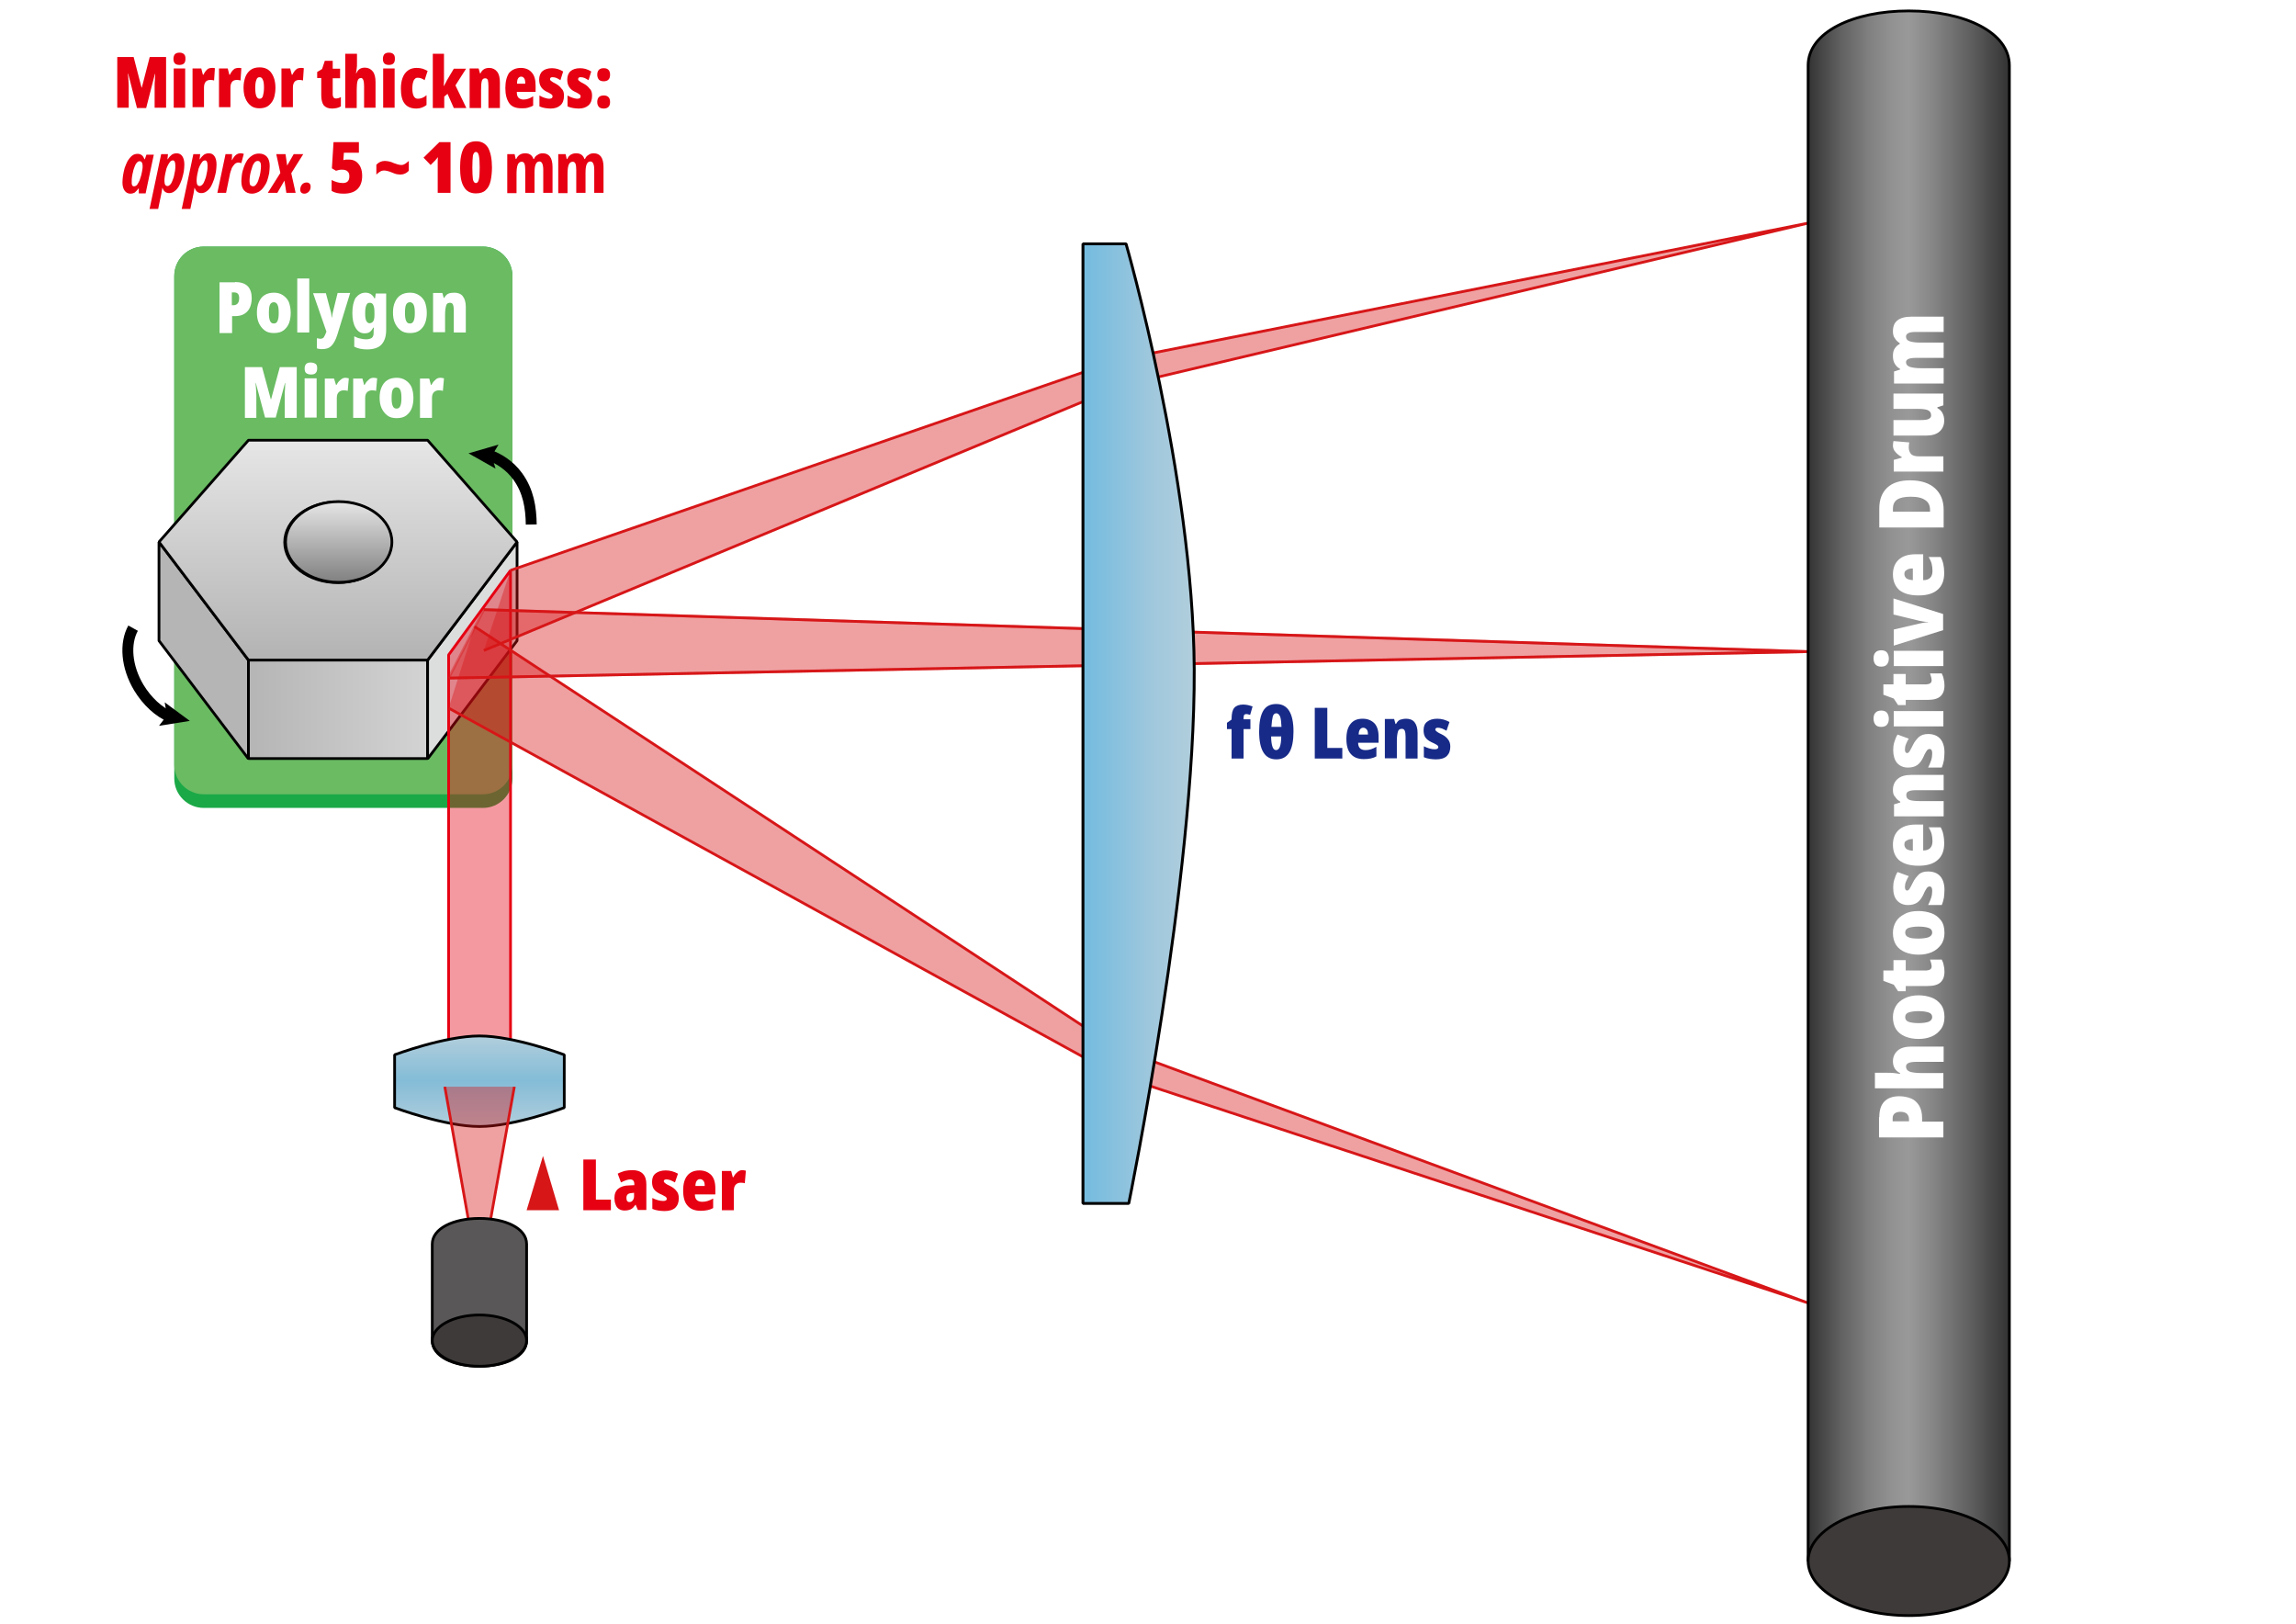 <?xml version="1.0" encoding="utf-8"?>
<!-- Generator: Adobe Illustrator 27.8.1, SVG Export Plug-In . SVG Version: 6.00 Build 0)  -->
<svg version="1.1" id="レイヤー_1" xmlns="http://www.w3.org/2000/svg" xmlns:xlink="http://www.w3.org/1999/xlink" x="0px"
	 y="0px" viewBox="0 0 841.9 595.3" style="enable-background:new 0 0 841.9 595.3;" xml:space="preserve">
<style type="text/css">
	.st0{fill:#1BA947;}
	.st1{fill:#6ABB62;}
	.st2{fill:#B5B5B6;stroke:#000000;stroke-linejoin:bevel;stroke-miterlimit:10;}
	.st3{fill:url(#SVGID_1_);stroke:#000000;stroke-linejoin:bevel;stroke-miterlimit:10;}
	.st4{fill:#DCDDDD;stroke:#000000;stroke-linejoin:bevel;stroke-miterlimit:10;}
	
		.st5{fill:url(#SVGID_00000072273646548926462530000011403065170673701795_);stroke:#000000;stroke-linejoin:bevel;stroke-miterlimit:10;}
	
		.st6{fill:url(#SVGID_00000118363588708525195040000004280513740955720341_);stroke:#000000;stroke-linejoin:bevel;stroke-miterlimit:10;}
	.st7{fill:none;stroke:#000000;stroke-width:4;stroke-linejoin:bevel;}
	.st8{opacity:0.4;fill:#E60012;}
	.st9{fill:none;stroke:#E60012;stroke-linejoin:bevel;stroke-miterlimit:10;}
	
		.st10{fill:url(#SVGID_00000083796238388773361460000013766726222897138600_);stroke:#000000;stroke-linejoin:bevel;stroke-miterlimit:10;}
	.st11{opacity:0.4;fill:#D71618;stroke:#D71618;stroke-linejoin:bevel;stroke-miterlimit:10;}
	.st12{fill:none;stroke:#D71618;stroke-linejoin:bevel;stroke-miterlimit:10;}
	.st13{opacity:0.4;fill:#D71618;}
	.st14{clip-path:url(#SVGID_00000140733349507802218850000010238837378739681682_);}
	.st15{fill:none;stroke:#D71618;stroke-miterlimit:10;}
	.st16{fill:#D71618;}
	.st17{fill:#595757;stroke:#000000;stroke-linejoin:bevel;stroke-miterlimit:10;}
	.st18{fill:#3E3A39;stroke:#000000;stroke-linejoin:bevel;stroke-miterlimit:10;}
	
		.st19{fill:url(#SVGID_00000181056828357270792880000009475480202222315194_);stroke:#000000;stroke-width:1.049;stroke-linejoin:bevel;stroke-miterlimit:10;}
	.st20{fill:#172A88;}
	
		.st21{fill:url(#SVGID_00000042738774859034099220000004633316959811983289_);stroke:#000000;stroke-linejoin:bevel;stroke-miterlimit:10;}
	.st22{fill:#FFFFFF;}
	.st23{fill:#E60012;}
</style>
<path class="st0" d="M177.1,296.2H74.7c-5.9,0-10.8-4.8-10.8-10.8V101.2c0-5.9,4.8-10.8,10.8-10.8h102.4c5.9,0,10.8,4.8,10.8,10.8
	v184.3C187.8,291.4,183,296.2,177.1,296.2z"/>
<path class="st1" d="M177.1,291.2H74.7c-5.9,0-10.8-4.8-10.8-10.8V101.2c0-5.9,4.8-10.8,10.8-10.8h102.4c5.9,0,10.8,4.8,10.8,10.8
	v179.3C187.8,286.4,183,291.2,177.1,291.2z"/>
<g>
	<polygon class="st2" points="91.1,242 58.3,198.7 58.3,234.9 91.1,278.2 	"/>
	<linearGradient id="SVGID_1_" gradientUnits="userSpaceOnUse" x1="156.776" y1="260.106" x2="91.112" y2="260.106">
		<stop  offset="0" style="stop-color:#D3D3D4"/>
		<stop  offset="1" style="stop-color:#B5B5B6"/>
	</linearGradient>
	<rect x="91.1" y="242" class="st3" width="65.7" height="36.1"/>
	<polygon class="st4" points="156.8,242 189.6,198.7 189.6,234.9 156.8,278.2 	"/>
	
		<linearGradient id="SVGID_00000135683403786207539230000001143469123957508765_" gradientUnits="userSpaceOnUse" x1="123.945" y1="161.43" x2="123.945" y2="242.033">
		<stop  offset="0" style="stop-color:#E6E6E6"/>
		<stop  offset="1" style="stop-color:#B3B3B3"/>
	</linearGradient>
	
		<path style="fill:url(#SVGID_00000135683403786207539230000001143469123957508765_);stroke:#000000;stroke-linejoin:bevel;stroke-miterlimit:10;" d="
		M156.8,161.4H91.1l-32.8,37.3L91.1,242h65.7l32.8-43.3L156.8,161.4z M123.9,213.6c-10.8,0-19.5-6.6-19.5-14.8
		c0-8.2,8.7-14.8,19.5-14.8c10.8,0,19.5,6.6,19.5,14.8C143.4,206.9,134.7,213.6,123.9,213.6z"/>
	
		<linearGradient id="SVGID_00000117666620419786617440000002026060737239841974_" gradientUnits="userSpaceOnUse" x1="124.237" y1="183.899" x2="124.237" y2="213.563">
		<stop  offset="0" style="stop-color:#E6E6E6"/>
		<stop  offset="1" style="stop-color:#808080"/>
	</linearGradient>
	
		<ellipse style="fill:url(#SVGID_00000117666620419786617440000002026060737239841974_);stroke:#000000;stroke-linejoin:bevel;stroke-miterlimit:10;" cx="124.2" cy="198.7" rx="19.5" ry="14.8"/>
</g>
<g>
	<g>
		<path class="st7" d="M62.6,262.9c-4.4-1.9-8.6-5.7-11.7-10.8c-4.6-7.7-5.2-16.2-2.1-21.8"/>
		<g>
			<polygon points="60.4,257.5 61.2,262.3 58.3,266.1 69.6,264.3 			"/>
		</g>
	</g>
</g>
<g>
	<g>
		<path class="st7" d="M178.9,166.7c3.9,1.3,8,3.9,10.9,7.9c4,5.5,4.9,11.5,5,17.7"/>
		<g>
			<polygon points="181.7,171.8 180.3,167.2 182.8,163 171.8,166.2 			"/>
		</g>
	</g>
</g>
<g>
	<polygon class="st8" points="187.2,382.3 164.5,387.7 164.5,240.1 187.2,209.1 	"/>
	<polygon class="st9" points="187.2,209.1 187.2,387.7 164.5,387.7 164.5,240.1 	"/>
</g>
<linearGradient id="SVGID_00000040559438321865655140000015232551983084915635_" gradientUnits="userSpaceOnUse" x1="175.833" y1="304.123" x2="175.833" y2="270.987" gradientTransform="matrix(1 0 0 1 0 108.816)">
	<stop  offset="0" style="stop-color:#B1CEDC"/>
	<stop  offset="0.508" style="stop-color:#84BCD7"/>
	<stop  offset="0.997" style="stop-color:#B1CEDC"/>
</linearGradient>
<path style="fill:url(#SVGID_00000040559438321865655140000015232551983084915635_);stroke:#000000;stroke-linejoin:bevel;stroke-miterlimit:10;" d="
	M144.7,406.1c0,0,18.4,6.9,31.1,6.9c12.7,0,31.1-6.9,31.1-6.9v-19.4c0,0-18.4-6.9-31.1-6.9c-12.7,0-31.1,6.9-31.1,6.9V406.1z"/>
<polygon class="st11" points="663,238.9 164.5,248.6 177.4,223.5 "/>
<polyline class="st12" points="177.4,223.5 663,238.9 164.5,248.6 "/>
<polyline class="st13" points="174,229.7 409.2,384.1 663,477.7 408.8,393.9 164.5,259.6 "/>
<polyline class="st12" points="174,229.7 409.2,384.1 663,477.7 408.8,393.9 164.5,259.6 "/>
<polyline class="st13" points="187.2,209.1 410.7,131.8 663,81.8 411.2,141.4 177.4,238.5 "/>
<polyline class="st12" points="187.2,209.1 410.7,131.8 663,81.8 411.2,141.4 177.4,238.5 "/>
<g>
	<defs>
		<rect id="SVGID_00000163771664204874637180000008187024843385251463_" x="161.4" y="398.4" width="28.8" height="54.2"/>
	</defs>
	<clipPath id="SVGID_00000145763752835431198240000004820227379517747856_">
		<use xlink:href="#SVGID_00000163771664204874637180000008187024843385251463_"  style="overflow:visible;"/>
	</clipPath>
	<g style="clip-path:url(#SVGID_00000145763752835431198240000004820227379517747856_);">
		<polygon class="st13" points="175.8,470 163.1,398.4 188.6,398.4 		"/>
		<polyline class="st15" points="188.6,398.4 175.8,470 163.1,398.4 		"/>
	</g>
</g>
<polygon class="st16" points="199.1,423.8 193.1,443.7 205,443.7 "/>
<g>
	<path class="st17" d="M193.1,491.5c0,5.7-7.7,9.4-17.3,9.4c-9.5,0-17.3-3.6-17.3-9.4v-35.4c0-5.7,7.7-9.4,17.3-9.4
		c9.5,0,17.3,3.6,17.3,9.4V491.5z"/>
	<ellipse class="st18" cx="175.8" cy="491.5" rx="17.3" ry="9.4"/>
</g>
<linearGradient id="SVGID_00000163034504570291502590000009381422351964278168_" gradientUnits="userSpaceOnUse" x1="407.077" y1="218.714" x2="407.077" y2="177.918" gradientTransform="matrix(4.489700e-11 -1 1 4.489700e-11 219.144 672.36)">
	<stop  offset="0" style="stop-color:#B1CEDC"/>
	<stop  offset="0.368" style="stop-color:#A0C8DD"/>
	<stop  offset="1" style="stop-color:#73BBDF"/>
</linearGradient>
<path style="fill:url(#SVGID_00000163034504570291502590000009381422351964278168_);stroke:#000000;stroke-width:1.049;stroke-linejoin:bevel;stroke-miterlimit:10;" d="
	M397.1,441.2h16.8c0,0,24.4-119.3,24-195.9c-0.4-70.7-25-155.9-25-155.9h-15.8V441.2z"/>
<g>
	<g>
		<path class="st20" d="M458.6,267.3H456v10.8h-4.4v-10.8h-1.7V265l1.7-1.2v-0.2c0-1.9,0.3-3.3,1-4.1s1.8-1.2,3.3-1.2
			c0.6,0,1.2,0.1,1.7,0.2c0.5,0.1,1.1,0.3,1.7,0.5l-0.9,3.1c-0.2-0.1-0.5-0.1-0.7-0.2s-0.5-0.1-0.8-0.1c-0.3,0-0.5,0.1-0.7,0.3
			c-0.1,0.2-0.2,0.6-0.2,1.1v0.5h2.5V267.3z"/>
		<path class="st20" d="M474.3,268.2c0,3.3-0.5,5.9-1.5,7.6c-1,1.7-2.6,2.6-4.8,2.6c-4.2,0-6.3-3.4-6.3-10.2c0-3.4,0.5-5.9,1.5-7.6
			c1-1.7,2.6-2.5,4.8-2.5C472.2,258.1,474.3,261.5,474.3,268.2z M467.9,275c0.6,0,1.1-0.4,1.4-1.2s0.5-2.1,0.5-3.8h-3.7
			c0,1.7,0.2,2.9,0.5,3.8C466.9,274.6,467.3,275,467.9,275z M468,261.5c-0.6,0-1.1,0.4-1.3,1.2s-0.4,2.1-0.5,3.8h3.7
			c-0.1-1.7-0.2-3-0.5-3.8C469,261.9,468.6,261.5,468,261.5z"/>
		<path class="st20" d="M482.1,278.1v-18.6h4.6v14.7h5.5v3.9H482.1z"/>
		<path class="st20" d="M499.7,263.5c1.8,0,3.2,0.6,4.3,1.7c1,1.1,1.5,2.7,1.5,4.9v2.2h-7.5c0,1.8,0.9,2.7,2.7,2.7
			c0.7,0,1.4-0.1,2-0.3s1.3-0.5,2-0.9v3.5c-1.2,0.7-2.8,1-4.6,1c-2.1,0-3.7-0.6-4.8-1.9c-1.1-1.2-1.6-3.1-1.6-5.5
			c0-2.5,0.5-4.3,1.6-5.6S497.8,263.5,499.7,263.5z M499.9,266.8c-0.5,0-0.9,0.2-1.2,0.6c-0.3,0.4-0.5,1-0.5,1.9h3.4
			c0-0.8-0.1-1.4-0.4-1.8S500.4,266.8,499.9,266.8z"/>
		<path class="st20" d="M515.6,263.5c1.3,0,2.4,0.4,3.1,1.3s1.1,2.2,1.1,3.9v9.4h-4.4v-8c0-1-0.1-1.7-0.3-2.2
			c-0.2-0.5-0.6-0.7-1.1-0.7c-0.7,0-1.2,0.3-1.4,1c-0.2,0.7-0.4,1.8-0.4,3.3v6.5h-4.4v-14.4h3.4l0.5,1.8h0.2
			c0.4-0.7,0.8-1.2,1.4-1.5C514,263.7,514.7,263.5,515.6,263.5z"/>
		<path class="st20" d="M531.8,273.7c0,1.5-0.4,2.6-1.3,3.5c-0.9,0.8-2.2,1.2-4,1.2c-0.8,0-1.6-0.1-2.3-0.2
			c-0.7-0.1-1.4-0.3-2.1-0.6v-4c0.6,0.3,1.3,0.6,2,0.8c0.7,0.2,1.4,0.3,2,0.3c0.9,0,1.3-0.3,1.3-0.8c0-0.2-0.1-0.3-0.2-0.5
			c-0.1-0.2-0.3-0.3-0.7-0.5c-0.3-0.2-0.9-0.5-1.6-0.8c-1-0.5-1.7-1-2.2-1.7c-0.5-0.7-0.7-1.6-0.7-2.7c0-1.4,0.4-2.4,1.3-3.1
			c0.9-0.7,2.1-1.1,3.7-1.1c0.8,0,1.6,0.1,2.3,0.3c0.7,0.2,1.5,0.5,2.2,0.9l-1.1,3.2c-0.5-0.3-1-0.5-1.6-0.8
			c-0.6-0.2-1.1-0.3-1.5-0.3c-0.7,0-1,0.2-1,0.7c0,0.2,0.1,0.3,0.2,0.4c0.1,0.1,0.3,0.3,0.6,0.5c0.3,0.2,0.8,0.5,1.5,0.8
			c1,0.5,1.8,1.1,2.3,1.8C531.5,271.7,531.8,272.6,531.8,273.7z"/>
	</g>
</g>
<g>
	
		<linearGradient id="SVGID_00000122718182394538267920000006661590375842851988_" gradientUnits="userSpaceOnUse" x1="663.031" y1="288.148" x2="736.731" y2="288.148">
		<stop  offset="0" style="stop-color:#333333"/>
		<stop  offset="1.825961e-02" style="stop-color:#393939"/>
		<stop  offset="0.167" style="stop-color:#626262"/>
		<stop  offset="0.302" style="stop-color:#808080"/>
		<stop  offset="0.418" style="stop-color:#929292"/>
		<stop  offset="0.5" style="stop-color:#999999"/>
		<stop  offset="0.608" style="stop-color:#888888"/>
		<stop  offset="0.821" style="stop-color:#5C5C5C"/>
		<stop  offset="1" style="stop-color:#333333"/>
	</linearGradient>
	
		<path style="fill:url(#SVGID_00000122718182394538267920000006661590375842851988_);stroke:#000000;stroke-linejoin:bevel;stroke-miterlimit:10;" d="
		M736.7,572.3H663V24c0-12.2,16.5-20,36.9-20s36.9,7.8,36.9,20V572.3z"/>
	<ellipse class="st18" cx="699.9" cy="572.3" rx="36.9" ry="20"/>
</g>
<g>
	<g>
		<path class="st22" d="M689.1,409.6c0-2.6,0.6-4.5,1.9-5.8c1.3-1.3,3.1-1.9,5.5-1.9c1.5,0,2.9,0.3,4.2,0.8c1.3,0.5,2.2,1.4,3,2.6
			c0.7,1.2,1.1,2.7,1.1,4.6v1.3h7.8v5.8h-23.6V409.6z M694,410v1.1h6v-0.7c0-0.8-0.2-1.4-0.7-2c-0.5-0.5-1.3-0.8-2.6-0.8
			C694.9,407.7,694,408.5,694,410z"/>
		<path class="st22" d="M687.6,393.3h4.3c0.9,0,1.8,0,2.6,0.1c0.8,0.1,1.5,0.2,2.2,0.3v-0.3c-1.7-0.8-2.6-2.3-2.6-4.3
			c0-1.6,0.6-2.9,1.7-3.9c1.1-1,2.8-1.5,5-1.5h11.9v5.6h-10.1c-2.4,0-3.7,0.5-3.7,1.7c0,0.9,0.5,1.6,1.4,1.9
			c0.9,0.3,2.3,0.5,4.1,0.5h8.2v5.6h-25.1V393.3z"/>
		<path class="st22" d="M703.5,364.9c1.7,0,3.3,0.3,4.7,0.8c1.4,0.5,2.6,1.4,3.5,2.6c0.9,1.2,1.3,2.7,1.3,4.6c0,1.7-0.4,3.2-1.3,4.4
			c-0.9,1.2-2,2.1-3.4,2.7c-1.4,0.6-3,0.9-4.8,0.9c-1.8,0-3.4-0.3-4.9-0.9c-1.4-0.6-2.5-1.4-3.3-2.6c-0.8-1.2-1.2-2.7-1.2-4.5
			c0-1.6,0.4-2.9,1.1-4.1c0.7-1.2,1.8-2.1,3.2-2.8C699.8,365.3,701.5,364.9,703.5,364.9z M703.5,375.1c1.6,0,2.8-0.2,3.7-0.5
			c0.8-0.4,1.3-0.9,1.3-1.7c0-0.8-0.4-1.4-1.3-1.7s-2.1-0.5-3.7-0.5c-1.6,0-2.8,0.2-3.7,0.5c-0.8,0.3-1.2,0.9-1.2,1.7
			c0,0.8,0.4,1.4,1.2,1.7C700.6,374.9,701.8,375.1,703.5,375.1z"/>
		<path class="st22" d="M708.3,354.3c0-0.4-0.1-0.8-0.2-1.2s-0.3-0.9-0.4-1.3h4.3c0.3,0.6,0.6,1.3,0.7,2c0.2,0.7,0.3,1.5,0.3,2.4
			c0,1.8-0.5,3.1-1.5,4c-1,0.9-2.6,1.3-4.9,1.3h-7.8v1.9h-2.8l-1.6-2.4l-3.8-1.4v-3.8h3.7V352h4.5v3.8h7.6
			C707.7,355.7,708.3,355.2,708.3,354.3z"/>
		<path class="st22" d="M703.5,334c1.7,0,3.3,0.3,4.7,0.8c1.4,0.5,2.6,1.4,3.5,2.6c0.9,1.2,1.3,2.7,1.3,4.6c0,1.7-0.4,3.2-1.3,4.4
			c-0.9,1.2-2,2.1-3.4,2.7c-1.4,0.6-3,0.9-4.8,0.9c-1.8,0-3.4-0.3-4.9-0.9c-1.4-0.6-2.5-1.4-3.3-2.6c-0.8-1.2-1.2-2.7-1.2-4.5
			c0-1.6,0.4-2.9,1.1-4.1c0.7-1.2,1.8-2.1,3.2-2.8C699.8,334.3,701.5,334,703.5,334z M703.5,344.1c1.6,0,2.8-0.2,3.7-0.5
			c0.8-0.4,1.3-0.9,1.3-1.7c0-0.8-0.4-1.4-1.3-1.7s-2.1-0.5-3.7-0.5c-1.6,0-2.8,0.2-3.7,0.5c-0.8,0.3-1.2,0.9-1.2,1.7
			c0,0.8,0.4,1.4,1.2,1.7C700.6,344,701.8,344.1,703.5,344.1z"/>
		<path class="st22" d="M707,319.5c1.9,0,3.4,0.6,4.4,1.7c1,1.1,1.6,2.8,1.6,5c0,1-0.1,2-0.2,2.9c-0.2,0.9-0.4,1.8-0.8,2.7h-5
			c0.4-0.8,0.8-1.7,1.1-2.6s0.4-1.8,0.4-2.6c0-1.1-0.3-1.6-1-1.6c-0.2,0-0.4,0.1-0.6,0.2c-0.2,0.1-0.4,0.4-0.7,0.9
			c-0.3,0.4-0.6,1.1-1,2c-0.6,1.2-1.3,2.2-2.2,2.8s-2,0.9-3.4,0.9c-1.7,0-3-0.6-4-1.7s-1.4-2.7-1.4-4.7c0-1,0.1-2,0.4-2.9
			c0.3-0.9,0.6-1.9,1.2-2.8l4.1,1.5c-0.4,0.6-0.7,1.3-1,2c-0.3,0.7-0.4,1.4-0.4,2c0,0.8,0.3,1.3,0.8,1.3c0.2,0,0.4-0.1,0.5-0.2
			c0.2-0.1,0.4-0.4,0.6-0.8c0.2-0.4,0.6-1,1-1.9c0.6-1.3,1.4-2.2,2.2-3C704.4,319.8,705.6,319.5,707,319.5z"/>
		<path class="st22" d="M694.1,309.7c0-2.3,0.7-4.1,2.1-5.4s3.5-2,6.2-2h2.8v9.5c2.3,0,3.4-1.2,3.4-3.4c0-0.9-0.1-1.8-0.3-2.6
			c-0.2-0.8-0.6-1.6-1.1-2.5h4.4c0.9,1.6,1.3,3.5,1.3,5.9c0,2.7-0.8,4.7-2.4,6.1c-1.6,1.4-3.9,2.1-7,2.1c-3.1,0-5.5-0.7-7.1-2
			C694.9,314.1,694.1,312.2,694.1,309.7z M698.3,309.6c0,0.6,0.2,1.1,0.7,1.6c0.5,0.4,1.3,0.6,2.4,0.7v-4.3c-1,0-1.8,0.2-2.3,0.6
			C698.5,308.4,698.3,308.9,698.3,309.6z"/>
		<path class="st22" d="M694.1,289.6c0-1.7,0.6-3,1.7-4c1.1-1,2.8-1.5,5-1.5h11.9v5.6h-10.1c-1.2,0-2.1,0.1-2.7,0.4
			c-0.6,0.2-0.9,0.7-0.9,1.4c0,0.9,0.4,1.5,1.3,1.8c0.8,0.3,2.3,0.4,4.2,0.4h8.2v5.6h-18.2v-4.4l2.3-0.7v-0.3
			c-0.9-0.5-1.5-1.1-1.9-1.8C694.3,291.6,694.1,290.7,694.1,289.6z"/>
		<path class="st22" d="M707,269.1c1.9,0,3.4,0.6,4.4,1.7s1.6,2.8,1.6,5c0,1-0.1,2-0.2,2.9c-0.2,0.9-0.4,1.8-0.8,2.7h-5
			c0.4-0.8,0.8-1.7,1.1-2.6s0.4-1.8,0.4-2.6c0-1.1-0.3-1.6-1-1.6c-0.2,0-0.4,0.1-0.6,0.2c-0.2,0.1-0.4,0.4-0.7,0.9
			c-0.3,0.4-0.6,1.1-1,2c-0.6,1.2-1.3,2.2-2.2,2.8s-2,0.9-3.4,0.9c-1.7,0-3-0.6-4-1.7c-0.9-1.1-1.4-2.7-1.4-4.7c0-1,0.1-2,0.4-2.9
			c0.3-0.9,0.6-1.9,1.2-2.8l4.1,1.5c-0.4,0.6-0.7,1.3-1,2c-0.3,0.7-0.4,1.4-0.4,2c0,0.8,0.3,1.3,0.8,1.3c0.2,0,0.4-0.1,0.5-0.2
			c0.2-0.1,0.4-0.4,0.6-0.8c0.2-0.4,0.6-1,1-1.9c0.6-1.3,1.4-2.2,2.2-3C704.4,269.5,705.6,269.1,707,269.1z"/>
		<path class="st22" d="M687,263.5c0-1,0.2-1.7,0.7-2.2c0.4-0.5,1.2-0.8,2.1-0.8c1,0,1.7,0.3,2.1,0.8c0.4,0.5,0.7,1.3,0.7,2.2
			c0,0.9-0.2,1.6-0.7,2.2c-0.4,0.5-1.1,0.8-2.1,0.8c-1,0-1.7-0.3-2.1-0.8C687.3,265.2,687,264.5,687,263.5z M694.4,260.7h18.2v5.6
			h-18.2V260.7z"/>
		<path class="st22" d="M708.3,249.4c0-0.4-0.1-0.8-0.2-1.2s-0.3-0.9-0.4-1.3h4.3c0.3,0.6,0.6,1.3,0.7,2c0.2,0.7,0.3,1.5,0.3,2.4
			c0,1.8-0.5,3.1-1.5,4c-1,0.9-2.6,1.3-4.9,1.3h-7.8v1.9h-2.8l-1.6-2.4l-3.8-1.4v-3.8h3.7v-3.8h4.5v3.8h7.6
			C707.7,250.8,708.3,250.3,708.3,249.4z"/>
		<path class="st22" d="M687,241.4c0-1,0.2-1.7,0.7-2.2c0.4-0.5,1.2-0.8,2.1-0.8c1,0,1.7,0.3,2.1,0.8c0.4,0.5,0.7,1.3,0.7,2.2
			c0,0.9-0.2,1.6-0.7,2.2c-0.4,0.5-1.1,0.8-2.1,0.8c-1,0-1.7-0.3-2.1-0.8C687.3,243.2,687,242.4,687,241.4z M694.4,238.6h18.2v5.6
			h-18.2V238.6z"/>
		<path class="st22" d="M712.6,231l-18.2,5.7v-5.9l9.4-2.2c0.5-0.1,1-0.2,1.5-0.3s1.1-0.2,1.7-0.2V228c-0.5,0-1,0-1.6-0.1
			c-0.5-0.1-1.1-0.2-1.6-0.3l-9.5-2.3v-5.9l18.2,5.7V231z"/>
		<path class="st22" d="M694.1,210.6c0-2.3,0.7-4.1,2.1-5.4s3.5-2,6.2-2h2.8v9.5c2.3,0,3.4-1.2,3.4-3.4c0-0.9-0.1-1.8-0.3-2.6
			c-0.2-0.8-0.6-1.6-1.1-2.5h4.4c0.9,1.6,1.3,3.5,1.3,5.9c0,2.7-0.8,4.7-2.4,6.1c-1.6,1.4-3.9,2.1-7,2.1c-3.1,0-5.5-0.7-7.1-2
			C694.9,214.9,694.1,213,694.1,210.6z M698.3,210.4c0,0.6,0.2,1.1,0.7,1.6c0.5,0.4,1.3,0.6,2.4,0.7v-4.3c-1,0-1.8,0.2-2.3,0.6
			C698.5,209.3,698.3,209.8,698.3,210.4z"/>
		<path class="st22" d="M700.4,176.1c4,0,7,1,9.1,2.9c2.1,1.9,3.2,4.5,3.2,7.9v6.5h-23.6v-7c0-3.3,1-5.8,2.9-7.6
			C693.9,177,696.7,176.1,700.4,176.1z M700.6,182.1c-2.3,0-4,0.4-5,1.1c-1,0.7-1.5,1.8-1.5,3.3v1.1h13.6v-0.7
			c0-1.6-0.6-2.8-1.7-3.5C704.8,182.5,703,182.1,700.6,182.1z"/>
		<path class="st22" d="M694.1,163.3c0-0.5,0.1-1,0.2-1.6l5.8,0.5c-0.1,0.4-0.2,1-0.2,1.8c0,1,0.3,1.8,0.8,2.4
			c0.5,0.6,1.5,0.9,2.8,0.9h9.1v5.6h-18.2v-4.3l2.9-0.8v-0.3c-0.8-0.4-1.5-0.9-2.2-1.7C694.4,165.1,694.1,164.2,694.1,163.3z"/>
		<path class="st22" d="M694.4,144.3h18.2v4.3l-2.2,0.7v0.3c0.9,0.5,1.5,1.1,1.9,1.9c0.4,0.8,0.6,1.6,0.6,2.7c0,1.7-0.6,3-1.7,4
			c-1.1,1-2.8,1.5-5,1.5h-11.9V154h10.1c1.2,0,2.2-0.1,2.8-0.4c0.6-0.3,0.9-0.7,0.9-1.3c0-1-0.5-1.7-1.4-2c-0.9-0.3-2.1-0.4-3.7-0.4
			h-8.7V144.3z"/>
		<path class="st22" d="M694.1,121.5c0-1.8,0.5-3.1,1.6-4c1.1-0.9,2.8-1.4,5.1-1.4h11.9v5.6h-10.1c-1.3,0-2.2,0.1-2.8,0.4
			c-0.6,0.3-0.9,0.7-0.9,1.3c0,0.8,0.4,1.4,1.3,1.7s2.1,0.5,3.9,0.5h8.6v5.6h-10.1c-2.5,0-3.7,0.5-3.7,1.6c0,0.8,0.5,1.4,1.4,1.7
			c0.9,0.3,2.3,0.5,4.3,0.5h8.1v5.6h-18.2v-4.4l2.2-0.7v-0.3c-0.8-0.4-1.4-1-1.9-1.8c-0.5-0.8-0.7-1.8-0.7-2.9
			c0-1.2,0.2-2.1,0.7-2.8s1-1.2,1.8-1.6v-0.3c-0.8-0.5-1.4-1.1-1.8-1.8C694.3,123.4,694.1,122.5,694.1,121.5z"/>
	</g>
</g>
<g>
	<g>
		<path class="st22" d="M86.2,103.4c2,0,3.6,0.5,4.6,1.5c1,1,1.5,2.5,1.5,4.4c0,1.2-0.2,2.3-0.6,3.3c-0.4,1-1.1,1.8-2,2.4
			c-0.9,0.6-2.1,0.9-3.6,0.9h-1v6.2h-4.6v-18.6H86.2z M85.9,107.2H85v4.7h0.6c0.6,0,1.1-0.2,1.5-0.6c0.4-0.4,0.6-1.1,0.6-2
			C87.7,107.9,87.1,107.2,85.9,107.2z"/>
		<path class="st22" d="M106.6,114.7c0,1.4-0.2,2.6-0.6,3.7c-0.4,1.1-1.1,2-2,2.7c-0.9,0.7-2.1,1-3.6,1c-1.4,0-2.5-0.3-3.4-1
			c-0.9-0.7-1.6-1.6-2.1-2.7c-0.5-1.1-0.7-2.4-0.7-3.8c0-1.4,0.2-2.7,0.7-3.8c0.5-1.1,1.1-2,2.1-2.6c0.9-0.6,2.1-0.9,3.5-0.9
			c1.2,0,2.3,0.3,3.2,0.9c0.9,0.6,1.7,1.4,2.2,2.5C106.3,111.8,106.6,113.1,106.6,114.7z M98.6,114.7c0,1.3,0.1,2.2,0.4,2.9
			c0.3,0.7,0.7,1,1.4,1c0.7,0,1.1-0.3,1.4-1s0.4-1.6,0.4-2.9c0-1.3-0.1-2.2-0.4-2.9c-0.3-0.6-0.7-1-1.4-1c-0.6,0-1.1,0.3-1.4,0.9
			S98.6,113.4,98.6,114.7z"/>
		<path class="st22" d="M113.4,121.9h-4.4v-19.8h4.4V121.9z"/>
		<path class="st22" d="M114.8,107.5h4.7l1.8,6.8c0.1,0.4,0.2,0.7,0.2,1.1s0.1,0.7,0.1,1h0.1c0.1-0.6,0.2-1.3,0.4-2.1l1.7-6.9h4.6
			l-4.7,15.3c-0.6,1.9-1.3,3.2-2.2,4.1s-2,1.2-3.5,1.2c-0.4,0-0.7,0-1-0.1c-0.3,0-0.6-0.1-0.8-0.2v-3.7c0.2,0,0.4,0.1,0.6,0.1
			s0.4,0.1,0.6,0.1c0.6,0,1.1-0.2,1.3-0.5s0.6-1,0.9-1.9l0.1-0.2L114.8,107.5z"/>
		<path class="st22" d="M134,107.3c0.8,0,1.4,0.2,1.9,0.5c0.5,0.3,1,0.8,1.4,1.6h0.2l0.3-1.8h3.8V121c0,2.3-0.6,4.1-1.7,5.3
			c-1.1,1.2-2.9,1.8-5.3,1.8c-1.8,0-3.4-0.3-4.7-1v-3.8c0.8,0.4,1.5,0.7,2.2,0.8c0.7,0.2,1.4,0.3,2.2,0.3c0.8,0,1.5-0.2,2-0.5
			c0.5-0.4,0.7-1,0.7-1.8V122c0-0.3,0-0.6,0-0.9s0.1-0.7,0.1-1h-0.2c-0.4,0.7-0.8,1.2-1.3,1.6c-0.5,0.4-1.2,0.5-2,0.5
			c-1.4,0-2.4-0.7-3.2-2c-0.8-1.3-1.2-3.1-1.2-5.4c0-2.4,0.4-4.2,1.2-5.6C131.5,107.9,132.6,107.3,134,107.3z M135.5,111
			c-1.1,0-1.6,1.3-1.6,3.9c0,1.2,0.1,2.1,0.4,2.7c0.3,0.6,0.7,0.9,1.2,0.9c0.6,0,1.1-0.3,1.4-0.8c0.3-0.5,0.4-1.3,0.4-2.4v-0.7
			c0-1.2-0.1-2.1-0.4-2.7C136.7,111.3,136.2,111,135.5,111z"/>
		<path class="st22" d="M156.5,114.7c0,1.4-0.2,2.6-0.6,3.7c-0.4,1.1-1.1,2-2,2.7c-0.9,0.7-2.1,1-3.6,1c-1.4,0-2.5-0.3-3.4-1
			c-0.9-0.7-1.6-1.6-2.1-2.7c-0.5-1.1-0.7-2.4-0.7-3.8c0-1.4,0.2-2.7,0.7-3.8c0.5-1.1,1.1-2,2.1-2.6c0.9-0.6,2.1-0.9,3.5-0.9
			c1.2,0,2.3,0.3,3.2,0.9c0.9,0.6,1.7,1.4,2.2,2.5C156.2,111.8,156.5,113.1,156.5,114.7z M148.5,114.7c0,1.3,0.1,2.2,0.4,2.9
			c0.3,0.7,0.7,1,1.4,1c0.7,0,1.1-0.3,1.4-1s0.4-1.6,0.4-2.9c0-1.3-0.1-2.2-0.4-2.9c-0.3-0.6-0.7-1-1.4-1c-0.6,0-1.1,0.3-1.4,0.9
			S148.5,113.4,148.5,114.7z"/>
		<path class="st22" d="M166.6,107.3c1.3,0,2.4,0.4,3.1,1.3s1.1,2.2,1.1,3.9v9.4h-4.4v-8c0-1-0.1-1.7-0.3-2.2
			c-0.2-0.5-0.6-0.7-1.1-0.7c-0.7,0-1.2,0.3-1.4,1c-0.2,0.7-0.4,1.8-0.4,3.3v6.5h-4.4v-14.4h3.4l0.5,1.8h0.2
			c0.4-0.7,0.8-1.2,1.4-1.5S165.8,107.3,166.6,107.3z"/>
		<path class="st22" d="M97.2,153.1l-3.4-12.7h-0.1c0.1,0.7,0.1,1.5,0.2,2.4c0,0.8,0.1,1.6,0.1,2.3v8.1h-4.2v-18.6h6.3l3.2,11.8h0.1
			l3.2-11.8h6.2v18.6h-4.4V145c0-0.7,0-1.5,0.1-2.3c0-0.8,0.1-1.6,0.1-2.3h-0.1l-3.4,12.7H97.2z"/>
		<path class="st22" d="M113.9,132.9c0.8,0,1.3,0.2,1.8,0.5s0.6,0.9,0.6,1.7c0,0.8-0.2,1.3-0.6,1.7s-1,0.5-1.7,0.5
			c-0.7,0-1.3-0.2-1.7-0.5s-0.6-0.9-0.6-1.7c0-0.8,0.2-1.3,0.6-1.7C112.6,133.1,113.1,132.9,113.9,132.9z M116.1,138.7v14.4h-4.4
			v-14.4H116.1z"/>
		<path class="st22" d="M126.6,138.5c0.4,0,0.8,0.1,1.3,0.2l-0.4,4.6c-0.3-0.1-0.8-0.2-1.4-0.2c-0.8,0-1.4,0.2-1.9,0.7
			s-0.7,1.2-0.7,2.2v7.2h-4.4v-14.4h3.4l0.7,2.3h0.2c0.3-0.6,0.7-1.2,1.3-1.7S125.8,138.5,126.6,138.5z"/>
		<path class="st22" d="M137,138.5c0.4,0,0.8,0.1,1.3,0.2l-0.4,4.6c-0.3-0.1-0.8-0.2-1.4-0.2c-0.8,0-1.4,0.2-1.9,0.7
			s-0.7,1.2-0.7,2.2v7.2h-4.4v-14.4h3.4l0.6,2.3h0.2c0.3-0.6,0.7-1.2,1.3-1.7C135.6,138.7,136.3,138.5,137,138.5z"/>
		<path class="st22" d="M151.6,145.9c0,1.4-0.2,2.6-0.6,3.7c-0.4,1.1-1.1,2-2,2.7c-0.9,0.7-2.1,1-3.6,1c-1.4,0-2.5-0.3-3.4-1
			c-0.9-0.7-1.6-1.6-2.1-2.7c-0.5-1.1-0.7-2.4-0.7-3.8c0-1.4,0.2-2.7,0.7-3.8c0.5-1.1,1.1-2,2.1-2.6c0.9-0.6,2.1-0.9,3.5-0.9
			c1.2,0,2.3,0.3,3.2,0.9c0.9,0.6,1.7,1.4,2.2,2.5C151.3,143,151.6,144.3,151.6,145.9z M143.6,145.9c0,1.3,0.1,2.2,0.4,2.9
			c0.3,0.7,0.7,1,1.4,1c0.7,0,1.1-0.3,1.4-1s0.4-1.6,0.4-2.9c0-1.3-0.1-2.2-0.4-2.9c-0.3-0.6-0.7-1-1.4-1c-0.6,0-1.1,0.3-1.4,0.9
			S143.6,144.6,143.6,145.9z"/>
		<path class="st22" d="M161.5,138.5c0.4,0,0.8,0.1,1.3,0.2l-0.4,4.6c-0.3-0.1-0.8-0.2-1.4-0.2c-0.8,0-1.4,0.2-1.9,0.7
			s-0.7,1.2-0.7,2.2v7.2H154v-14.4h3.4l0.6,2.3h0.2c0.3-0.6,0.7-1.2,1.3-1.7C160.1,138.7,160.8,138.5,161.5,138.5z"/>
	</g>
</g>
<g>
	<g>
		<path class="st23" d="M50.2,39.5L47,27h-0.1c0.1,0.8,0.1,1.6,0.2,2.4c0,0.7,0.1,1.4,0.1,2v8.1H43V20.9H49l2.9,11.2H52l2.9-11.2h6
			v18.6h-4.2v-8.1c0-0.7,0-1.4,0.1-2.1c0-0.7,0.1-1.5,0.1-2.2h-0.1l-3.2,12.5H50.2z"/>
		<path class="st23" d="M65.8,19.3c0.8,0,1.3,0.2,1.7,0.6c0.4,0.4,0.5,0.9,0.5,1.7c0,1.5-0.7,2.2-2.2,2.2c-1.5,0-2.2-0.7-2.2-2.2
			c0-0.7,0.2-1.3,0.5-1.7C64.5,19.5,65.1,19.3,65.8,19.3z M67.9,25.1v14.4h-4.2V25.1H67.9z"/>
		<path class="st23" d="M77.7,24.9c0.2,0,0.3,0,0.5,0c0.2,0,0.4,0.1,0.6,0.1l-0.3,4.5c-0.3-0.1-0.8-0.2-1.3-0.2
			c-0.8,0-1.4,0.2-1.8,0.7c-0.4,0.5-0.6,1.2-0.6,2.1v7.2h-4.2V25.1h3.2l0.6,2.3h0.2c0.2-0.4,0.4-0.8,0.7-1.2s0.6-0.7,1-1
			C76.7,25,77.2,24.9,77.7,24.9z"/>
		<path class="st23" d="M87.4,24.9c0.2,0,0.3,0,0.5,0c0.2,0,0.4,0.1,0.6,0.1l-0.3,4.5c-0.3-0.1-0.8-0.2-1.3-0.2
			c-0.8,0-1.4,0.2-1.8,0.7c-0.4,0.5-0.6,1.2-0.6,2.1v7.2h-4.2V25.1h3.2l0.6,2.3h0.2c0.2-0.4,0.4-0.8,0.7-1.2s0.6-0.7,1-1
			C86.5,25,86.9,24.9,87.4,24.9z"/>
		<path class="st23" d="M101,32.3c0,0.9-0.1,1.8-0.3,2.7c-0.2,0.9-0.5,1.7-1,2.4c-0.5,0.7-1.1,1.3-1.8,1.7c-0.8,0.4-1.7,0.6-2.8,0.6
			c-1,0-1.9-0.2-2.6-0.6c-0.7-0.4-1.3-1-1.8-1.7c-0.5-0.7-0.8-1.5-1.1-2.4c-0.2-0.9-0.3-1.8-0.3-2.8c0-1.4,0.2-2.6,0.6-3.8
			c0.4-1.1,1-2,1.9-2.7c0.9-0.7,2-1,3.4-1c1.8,0,3.2,0.6,4.2,1.9C100.5,28.1,101,29.9,101,32.3z M93.6,32.3c0,2.6,0.5,3.9,1.6,3.9
			c0.6,0,1-0.3,1.2-1c0.2-0.7,0.4-1.7,0.4-3c0-1.3-0.1-2.3-0.4-2.9c-0.2-0.6-0.6-1-1.2-1c-0.6,0-1,0.3-1.2,1
			C93.7,30,93.6,31,93.6,32.3z"/>
		<path class="st23" d="M110.3,24.9c0.2,0,0.3,0,0.5,0c0.2,0,0.4,0.1,0.6,0.1l-0.3,4.5c-0.3-0.1-0.8-0.2-1.3-0.2
			c-0.8,0-1.4,0.2-1.8,0.7c-0.4,0.5-0.6,1.2-0.6,2.1v7.2h-4.2V25.1h3.2l0.6,2.3h0.2c0.2-0.4,0.4-0.8,0.7-1.2s0.6-0.7,1-1
			C109.4,25,109.8,24.9,110.3,24.9z"/>
		<path class="st23" d="M123.1,36.1c0.3,0,0.5,0,0.9-0.1s0.6-0.2,1-0.4V39c-0.5,0.3-1,0.5-1.5,0.6c-0.5,0.1-1.1,0.2-1.7,0.2
			c-1.4,0-2.4-0.4-3.1-1.2c-0.6-0.8-0.9-2.1-0.9-3.8v-6.2h-1.5v-2.2l1.8-1.1l1-3h2.9v2.9h2.7v3.5h-2.7v6.1
			C122.1,35.6,122.4,36.1,123.1,36.1z"/>
		<path class="st23" d="M130.9,19.7v3.6c0,0.6,0,1.2-0.1,1.8c-0.1,0.6-0.1,1.2-0.3,1.7h0.2c0.6-1.4,1.6-2,3.1-2
			c1.2,0,2.2,0.5,2.9,1.4s1,2.2,1,3.9v9.4h-4.2v-8c0-1.9-0.4-2.9-1.1-2.9c-0.7,0-1.1,0.4-1.3,1.1c-0.2,0.7-0.3,1.8-0.3,3.3v6.6h-4.2
			V19.7H130.9z"/>
		<path class="st23" d="M142.6,19.3c0.8,0,1.3,0.2,1.7,0.6c0.4,0.4,0.5,0.9,0.5,1.7c0,1.5-0.7,2.2-2.2,2.2c-1.5,0-2.2-0.7-2.2-2.2
			c0-0.7,0.2-1.3,0.5-1.7C141.3,19.5,141.8,19.3,142.6,19.3z M144.7,25.1v14.4h-4.2V25.1H144.7z"/>
		<path class="st23" d="M152.7,39.8c-1.9,0-3.4-0.6-4.3-1.8c-1-1.2-1.4-3.1-1.4-5.6c0-1.4,0.2-2.7,0.6-3.8s1-2,1.9-2.7
			c0.9-0.7,2-1,3.3-1c0.8,0,1.5,0.1,2.2,0.3c0.6,0.2,1.2,0.5,1.8,0.8l-1.1,3.4c-0.8-0.6-1.7-0.9-2.6-0.9c-0.6,0-1,0.3-1.4,1
			c-0.3,0.7-0.5,1.6-0.5,2.9c0,2.5,0.7,3.8,2,3.8c1.1,0,2.2-0.4,3.2-1.3v3.6C155.4,39.3,154.1,39.8,152.7,39.8z"/>
		<path class="st23" d="M162.8,19.7v7.9c0,0.7,0,1.3,0,2c0,0.6-0.1,1.3-0.1,1.9h0.1c0.2-0.4,0.4-0.8,0.6-1.1c0.2-0.4,0.4-0.7,0.5-1
			l2.5-4.2h4.5l-3.9,6.1l4,8.3h-4.6l-2.3-5.2l-1.2,1v4.2h-4.2V19.7H162.8z"/>
		<path class="st23" d="M179.4,24.9c1.2,0,2.2,0.5,2.9,1.4s1,2.2,1,3.9v9.4h-4.2v-8c0-1-0.1-1.7-0.2-2.2c-0.2-0.5-0.5-0.7-1-0.7
			c-0.6,0-1,0.3-1.2,0.9s-0.3,1.8-0.3,3.4v6.6h-4.2V25.1h3.3l0.5,1.8h0.2C176.8,25.5,177.9,24.9,179.4,24.9z"/>
		<path class="st23" d="M191,24.9c1.7,0,3.1,0.6,4,1.7c1,1.1,1.4,2.7,1.4,4.9v2.2h-6.9c0,1,0.2,1.7,0.6,2.1c0.4,0.4,1,0.7,1.8,0.7
			c0.7,0,1.3-0.1,1.8-0.3c0.6-0.2,1.2-0.5,1.8-0.9v3.4c-0.6,0.4-1.3,0.6-2,0.8c-0.7,0.2-1.5,0.2-2.3,0.2c-2.1,0-3.6-0.6-4.5-1.9
			c-0.9-1.3-1.4-3.1-1.4-5.5c0-2.4,0.5-4.3,1.4-5.6C187.8,25.5,189.2,24.9,191,24.9z M191.1,28.1c-0.5,0-0.8,0.2-1.1,0.6
			c-0.3,0.4-0.4,1-0.4,2h3c0-0.9-0.1-1.6-0.4-2C191.9,28.3,191.6,28.1,191.1,28.1z"/>
		<path class="st23" d="M206.8,35.1c0,1.5-0.4,2.7-1.3,3.5c-0.9,0.8-2.1,1.2-3.6,1.2c-0.7,0-1.4-0.1-2.1-0.2c-0.7-0.1-1.3-0.3-2-0.6
			v-4c0.5,0.3,1.1,0.6,1.7,0.8s1.3,0.4,1.9,0.4c0.8,0,1.2-0.3,1.2-0.8c0-0.2,0-0.3-0.1-0.5c-0.1-0.2-0.3-0.3-0.6-0.5
			s-0.8-0.5-1.5-0.8c-1.8-0.9-2.7-2.3-2.7-4.4c0-1.3,0.4-2.4,1.2-3.1c0.8-0.7,2-1.1,3.5-1.1c0.7,0,1.4,0.1,2.1,0.3
			c0.7,0.2,1.3,0.5,2,0.9l-1,3.2c-0.4-0.3-0.9-0.5-1.4-0.8c-0.5-0.2-1-0.3-1.5-0.3c-0.6,0-0.9,0.2-0.9,0.7c0,0.2,0,0.3,0.1,0.4
			c0.1,0.1,0.3,0.3,0.6,0.5c0.3,0.2,0.7,0.5,1.4,0.8c0.9,0.5,1.6,1.1,2.1,1.8C206.6,33.1,206.8,34,206.8,35.1z"/>
		<path class="st23" d="M217.1,35.1c0,1.5-0.4,2.7-1.3,3.5c-0.9,0.8-2.1,1.2-3.6,1.2c-0.7,0-1.4-0.1-2.1-0.2c-0.7-0.1-1.3-0.3-2-0.6
			v-4c0.5,0.3,1.1,0.6,1.7,0.8s1.3,0.4,1.9,0.4c0.8,0,1.2-0.3,1.2-0.8c0-0.2,0-0.3-0.1-0.5c-0.1-0.2-0.3-0.3-0.6-0.5
			s-0.8-0.5-1.5-0.8c-1.8-0.9-2.7-2.3-2.7-4.4c0-1.3,0.4-2.4,1.2-3.1c0.8-0.7,2-1.1,3.5-1.1c0.7,0,1.4,0.1,2.1,0.3
			c0.7,0.2,1.3,0.5,2,0.9l-1,3.2c-0.4-0.3-0.9-0.5-1.4-0.8c-0.5-0.2-1-0.3-1.5-0.3c-0.6,0-0.9,0.2-0.9,0.7c0,0.2,0,0.3,0.1,0.4
			c0.1,0.1,0.3,0.3,0.6,0.5c0.3,0.2,0.7,0.5,1.4,0.8c0.9,0.5,1.6,1.1,2.1,1.8C216.9,33.1,217.1,34,217.1,35.1z"/>
		<path class="st23" d="M219,27.4c0-0.8,0.2-1.4,0.6-1.8c0.4-0.4,1-0.6,1.8-0.6c0.8,0,1.3,0.2,1.7,0.6c0.4,0.4,0.6,1,0.6,1.8
			c0,0.8-0.2,1.4-0.6,1.8c-0.4,0.4-1,0.6-1.7,0.6c-0.8,0-1.4-0.2-1.8-0.6C219.2,28.7,219,28.1,219,27.4z M219,37.4
			c0-0.8,0.2-1.4,0.6-1.8c0.4-0.4,1-0.6,1.8-0.6c0.8,0,1.3,0.2,1.7,0.6c0.4,0.4,0.6,1,0.6,1.8c0,0.8-0.2,1.4-0.6,1.8
			c-0.4,0.4-1,0.6-1.7,0.6c-0.8,0-1.4-0.2-1.8-0.6C219.2,38.7,219,38.2,219,37.4z"/>
		<path class="st23" d="M47.8,71c-0.9,0-1.6-0.4-2.1-1.1c-0.5-0.7-0.8-1.7-0.8-3c0-0.8,0.1-1.6,0.2-2.5c0.1-0.9,0.4-1.9,0.6-2.8
			c0.3-0.9,0.7-1.8,1.1-2.6c0.5-0.8,1-1.4,1.6-1.9c0.6-0.5,1.3-0.7,2.1-0.7c0.6,0,1.1,0.2,1.5,0.5c0.4,0.3,0.7,0.8,1,1.5h0.1
			l0.6-1.7h2.7l-3,14.2h-2.5l0-1.8h-0.1c-0.5,0.6-0.9,1.1-1.4,1.5C49,70.8,48.5,71,47.8,71z M49.1,68.3c0.5,0,0.9-0.2,1.2-0.6
			c0.3-0.4,0.6-1,0.9-1.6c0.2-0.6,0.4-1.3,0.6-1.9c0.2-0.8,0.3-1.5,0.4-2s0.1-1,0.1-1.4c0-1.1-0.4-1.7-1.1-1.7c-0.4,0-0.7,0.2-1,0.5
			c-0.3,0.3-0.6,0.8-0.8,1.4c-0.2,0.6-0.5,1.2-0.6,1.9c-0.2,0.7-0.3,1.3-0.4,2c-0.1,0.6-0.1,1.2-0.1,1.7
			C48.2,67.7,48.5,68.3,49.1,68.3z"/>
		<path class="st23" d="M54.8,76.8l4.3-20.3h2.5l-0.2,1.9h0.1c0.5-0.8,1-1.3,1.5-1.7c0.5-0.3,1.1-0.5,1.7-0.5c0.9,0,1.6,0.3,2.1,1
			c0.5,0.7,0.8,1.7,0.8,3.1c0,0.8-0.1,1.7-0.2,2.6c-0.2,0.9-0.4,1.9-0.7,2.8s-0.7,1.8-1.1,2.6c-0.5,0.8-1,1.4-1.6,1.8
			c-0.6,0.5-1.3,0.7-2,0.7c-0.6,0-1.1-0.2-1.5-0.5s-0.7-0.8-0.9-1.4h-0.1c-0.1,0.5-0.1,0.9-0.2,1.3c-0.1,0.4-0.1,0.8-0.2,1.1
			l-1.1,5.3H54.8z M61.4,68.2c0.4,0,0.7-0.2,1-0.5c0.3-0.3,0.6-0.8,0.8-1.4s0.5-1.2,0.6-1.8s0.3-1.3,0.4-2c0.1-0.6,0.1-1.2,0.1-1.8
			c0-1.2-0.3-1.9-0.9-1.9c-0.4,0-0.8,0.2-1.1,0.6c-0.3,0.4-0.6,0.9-0.9,1.5c-0.3,0.6-0.5,1.2-0.6,1.9c-0.2,0.7-0.3,1.4-0.4,2
			s-0.1,1.2-0.1,1.6C60.3,67.6,60.7,68.2,61.4,68.2z"/>
		<path class="st23" d="M66.6,76.8l4.3-20.3h2.5l-0.2,1.9h0.1c0.5-0.8,1-1.3,1.5-1.7c0.5-0.3,1.1-0.5,1.7-0.5c0.9,0,1.6,0.3,2.1,1
			c0.5,0.7,0.8,1.7,0.8,3.1c0,0.8-0.1,1.7-0.2,2.6c-0.2,0.9-0.4,1.9-0.7,2.8s-0.7,1.8-1.1,2.6c-0.5,0.8-1,1.4-1.6,1.8
			c-0.6,0.5-1.3,0.7-2,0.7c-0.6,0-1.1-0.2-1.5-0.5s-0.7-0.8-0.9-1.4h-0.1c-0.1,0.5-0.1,0.9-0.2,1.3c-0.1,0.4-0.1,0.8-0.2,1.1
			l-1.1,5.3H66.6z M73.2,68.2c0.4,0,0.7-0.2,1-0.5c0.3-0.3,0.6-0.8,0.8-1.4s0.5-1.2,0.6-1.8s0.3-1.3,0.4-2c0.1-0.6,0.1-1.2,0.1-1.8
			c0-1.2-0.3-1.9-0.9-1.9c-0.4,0-0.8,0.2-1.1,0.6c-0.3,0.4-0.6,0.9-0.9,1.5c-0.3,0.6-0.5,1.2-0.6,1.9c-0.2,0.7-0.3,1.4-0.4,2
			s-0.1,1.2-0.1,1.6C72.1,67.6,72.5,68.2,73.2,68.2z"/>
		<path class="st23" d="M79.7,70.7l3-14.2h2.4L85,58.7h0.1c0.4-0.8,0.9-1.5,1.4-1.9c0.5-0.4,1.1-0.6,1.8-0.6c0.3,0,0.7,0.1,1.1,0.2
			l-0.9,3.4c-0.4-0.1-0.7-0.2-1.1-0.2c-0.5,0-1,0.2-1.4,0.6c-0.4,0.4-0.7,0.9-1,1.4c-0.2,0.6-0.4,1.2-0.6,1.8l-1.5,7.3H79.7z"/>
		<path class="st23" d="M92.4,71c-1.2,0-2.2-0.4-2.9-1.2c-0.7-0.8-1-1.9-1-3.4c0-0.7,0.1-1.5,0.2-2.4c0.1-0.9,0.4-1.8,0.7-2.7
			c0.3-0.9,0.7-1.7,1.2-2.5c0.5-0.7,1.1-1.3,1.9-1.8c0.7-0.5,1.6-0.7,2.5-0.7c1.2,0,2.2,0.4,2.9,1.2c0.7,0.8,1,2,1,3.4
			c0,0.8-0.1,1.7-0.2,2.6c-0.2,0.9-0.4,1.8-0.7,2.7c-0.3,0.9-0.8,1.7-1.3,2.4c-0.5,0.7-1.1,1.3-1.8,1.7C94.1,70.7,93.3,71,92.4,71z
			 M92.8,68.3c0.5,0,0.9-0.3,1.2-0.8c0.4-0.5,0.7-1.2,0.9-2c0.3-0.8,0.5-1.6,0.6-2.4c0.1-0.8,0.2-1.6,0.2-2.2c0-1.3-0.4-1.9-1.2-1.9
			c-0.4,0-0.8,0.2-1.1,0.5c-0.3,0.4-0.6,0.8-0.8,1.4c-0.2,0.6-0.4,1.2-0.6,1.9c-0.2,0.7-0.3,1.3-0.4,2s-0.1,1.2-0.1,1.7
			c0,0.6,0.1,1.1,0.3,1.4C92.1,68.1,92.4,68.3,92.8,68.3z"/>
		<path class="st23" d="M98.2,70.7l4.6-7.3l-1.5-6.9h3.4l0.6,4.2l2.4-4.2h3.5l-4.4,7l1.6,7.2h-3.4l-0.7-4.5l-2.6,4.5H98.2z"/>
		<path class="st23" d="M111.7,71c-1.1,0-1.6-0.5-1.6-1.5c0-0.7,0.2-1.3,0.6-1.8s1-0.8,1.7-0.8c0.5,0,0.8,0.1,1.1,0.4
			c0.3,0.3,0.4,0.6,0.4,1.1c0,0.8-0.2,1.4-0.7,1.9C112.8,70.7,112.2,71,111.7,71z"/>
		<path class="st23" d="M128,58.5c0.9,0,1.7,0.2,2.5,0.7c0.7,0.5,1.3,1.2,1.7,2.1c0.4,0.9,0.6,1.9,0.6,3.2c0,2.1-0.6,3.7-1.7,4.8
			s-2.8,1.7-5.1,1.7c-1.8,0-3.2-0.3-4.4-1v-4c0.6,0.3,1.3,0.6,2,0.8c0.7,0.2,1.4,0.3,2.1,0.3c0.8,0,1.4-0.2,1.8-0.6s0.6-1,0.6-1.9
			c0-0.8-0.2-1.4-0.7-1.8c-0.4-0.4-1.1-0.6-2-0.6c-0.3,0-0.7,0-1.1,0.1c-0.4,0.1-0.7,0.2-1.1,0.3l-1.5-0.9l0.6-9.6h9.3v3.9h-5.5
			l-0.2,2.7c0.3-0.1,0.7-0.1,0.9-0.2C127.4,58.5,127.7,58.5,128,58.5z"/>
		<path class="st23" d="M143.6,63.2c-0.5-0.2-1-0.4-1.5-0.5c-0.5-0.1-0.9-0.2-1.3-0.2c-0.4,0-0.9,0.1-1.4,0.4
			c-0.5,0.3-0.9,0.6-1.4,1.1v-3.6c0.8-0.9,1.9-1.4,3.1-1.4c0.5,0,1.1,0.1,1.6,0.2c0.5,0.1,1.1,0.3,1.7,0.6c0.6,0.2,1.1,0.4,1.5,0.5
			c0.5,0.1,0.9,0.2,1.3,0.2c0.4,0,0.8-0.1,1.3-0.4c0.5-0.3,0.9-0.7,1.4-1.1v3.6c-0.8,0.9-1.9,1.4-3.1,1.4c-0.5,0-1-0.1-1.6-0.2
			C144.9,63.7,144.3,63.5,143.6,63.2z"/>
		<path class="st23" d="M165.1,70.7h-4.6v-9.6c0-0.5,0-1.1,0-1.7c0-0.6,0-1.2,0.1-1.8c-0.2,0.2-0.3,0.4-0.5,0.6
			c-0.2,0.2-0.3,0.4-0.5,0.6l-1.7,1.7l-2.6-2.7l5.8-5.7h4.1V70.7z"/>
		<path class="st23" d="M180.4,61.4c0,1.8-0.2,3.5-0.5,4.9c-0.3,1.4-0.9,2.6-1.8,3.4c-0.8,0.8-2,1.2-3.6,1.2c-2,0-3.5-0.8-4.4-2.4
			c-1-1.6-1.4-4-1.4-7.1c0-3.2,0.5-5.6,1.4-7.2s2.4-2.4,4.5-2.4c2,0,3.4,0.8,4.4,2.4C179.9,55.9,180.4,58.3,180.4,61.4z M173.2,61.4
			c0,1.9,0.1,3.4,0.2,4.3c0.2,0.9,0.5,1.4,1.1,1.4c0.6,0,0.9-0.5,1.1-1.4s0.3-2.3,0.3-4.3c0-1.9-0.1-3.3-0.3-4.3
			c-0.2-0.9-0.5-1.4-1.1-1.4c-0.5,0-0.9,0.5-1.1,1.4C173.3,58.1,173.2,59.5,173.2,61.4z"/>
		<path class="st23" d="M199,56.2c2.4,0,3.6,1.7,3.6,5.1v9.4h-3.4v-8.4c0-2.1-0.5-3.1-1.4-3.1c-0.7,0-1.1,0.4-1.4,1.1
			c-0.3,0.7-0.4,1.8-0.4,3.2v7.2h-3.4v-8.4c0-1.1-0.1-1.8-0.3-2.3c-0.2-0.5-0.6-0.7-1-0.7c-0.7,0-1.2,0.4-1.5,1.2
			c-0.3,0.8-0.4,2-0.4,3.5v6.8H186V56.5h2.7l0.4,1.8h0.2c0.6-1.4,1.7-2.1,3.3-2.1c0.8,0,1.5,0.2,2,0.6c0.5,0.4,0.8,0.9,1,1.5h0.2
			c0.3-0.7,0.7-1.2,1.3-1.5C197.6,56.4,198.2,56.2,199,56.2z"/>
		<path class="st23" d="M217.7,56.2c2.4,0,3.6,1.7,3.6,5.1v9.4h-3.4v-8.4c0-2.1-0.5-3.1-1.4-3.1c-0.7,0-1.1,0.4-1.4,1.1
			c-0.3,0.7-0.4,1.8-0.4,3.2v7.2h-3.4v-8.4c0-1.1-0.1-1.8-0.3-2.3c-0.2-0.5-0.6-0.7-1-0.7c-0.7,0-1.2,0.4-1.5,1.2
			c-0.3,0.8-0.4,2-0.4,3.5v6.8h-3.4V56.5h2.7l0.4,1.8h0.2c0.6-1.4,1.7-2.1,3.3-2.1c0.8,0,1.5,0.2,2,0.6c0.5,0.4,0.8,0.9,1,1.5h0.2
			c0.3-0.7,0.7-1.2,1.3-1.5C216.3,56.4,216.9,56.2,217.7,56.2z"/>
	</g>
</g>
<g>
	<g>
		<path class="st23" d="M213.9,443.7v-18.6h4.6v14.7h5.5v3.9H213.9z"/>
		<path class="st23" d="M232,429c1.5,0,2.8,0.4,3.7,1.3c0.9,0.9,1.3,2.2,1.3,3.9v9.4h-3.1l-0.8-1.9h-0.1c-0.5,0.7-1,1.3-1.6,1.6
			c-0.6,0.3-1.4,0.5-2.4,0.5c-0.8,0-1.5-0.2-2.1-0.6c-0.6-0.4-1-1-1.2-1.7c-0.3-0.7-0.4-1.5-0.4-2.3c0-1.5,0.5-2.7,1.4-3.4
			c0.9-0.7,2.2-1.2,3.9-1.2l2-0.1v-0.3c0-1.2-0.5-1.8-1.5-1.8c-0.9,0-2,0.4-3.4,1.1l-1.2-3.2c0.7-0.4,1.6-0.7,2.5-1
			C229.9,429.1,230.9,429,232,429z M232.5,437.3l-0.9,0.1c-1.3,0.1-1.9,0.6-1.9,1.8c0,1,0.4,1.5,1.1,1.5c0.5,0,0.9-0.2,1.2-0.6
			c0.3-0.4,0.5-0.9,0.5-1.5V437.3z"/>
		<path class="st23" d="M248.9,439.3c0,1.5-0.4,2.6-1.3,3.5c-0.9,0.8-2.2,1.2-4,1.2c-0.8,0-1.6-0.1-2.3-0.2
			c-0.7-0.1-1.4-0.3-2.1-0.6v-4c0.6,0.3,1.3,0.6,2,0.8c0.7,0.2,1.4,0.3,2,0.3c0.9,0,1.3-0.3,1.3-0.8c0-0.2-0.1-0.3-0.2-0.5
			c-0.1-0.2-0.3-0.3-0.7-0.5c-0.3-0.2-0.9-0.5-1.6-0.8c-1-0.5-1.7-1-2.2-1.7c-0.5-0.7-0.7-1.6-0.7-2.7c0-1.4,0.4-2.4,1.3-3.1
			c0.9-0.7,2.1-1.1,3.7-1.1c0.8,0,1.6,0.1,2.3,0.3s1.5,0.5,2.2,0.9l-1.1,3.2c-0.5-0.3-1-0.5-1.6-0.8c-0.6-0.2-1.1-0.3-1.5-0.3
			c-0.7,0-1,0.2-1,0.7c0,0.2,0.1,0.3,0.2,0.4s0.3,0.3,0.6,0.5s0.8,0.5,1.5,0.8c1,0.5,1.8,1.1,2.3,1.8
			C248.6,437.2,248.9,438.1,248.9,439.3z"/>
		<path class="st23" d="M256.5,429.1c1.8,0,3.2,0.6,4.3,1.7c1,1.1,1.5,2.7,1.5,4.9v2.2h-7.5c0,1.8,0.9,2.7,2.7,2.7
			c0.7,0,1.4-0.1,2-0.3c0.6-0.2,1.3-0.5,2-0.9v3.5c-1.2,0.7-2.8,1-4.6,1c-2.1,0-3.7-0.6-4.8-1.9c-1.1-1.2-1.6-3.1-1.6-5.5
			c0-2.5,0.5-4.3,1.6-5.6C253.1,429.7,254.6,429.1,256.5,429.1z M256.7,432.3c-0.5,0-0.9,0.2-1.2,0.6c-0.3,0.4-0.5,1-0.5,1.9h3.4
			c0-0.8-0.1-1.4-0.4-1.8C257.6,432.5,257.2,432.3,256.7,432.3z"/>
		<path class="st23" d="M272.2,429c0.4,0,0.8,0.1,1.3,0.2l-0.4,4.6c-0.3-0.1-0.8-0.2-1.4-0.2c-0.8,0-1.4,0.2-1.9,0.7
			s-0.7,1.2-0.7,2.2v7.2h-4.4v-14.4h3.4l0.6,2.3h0.2c0.3-0.6,0.7-1.2,1.3-1.7C270.8,429.3,271.4,429,272.2,429z"/>
	</g>
</g>
</svg>
